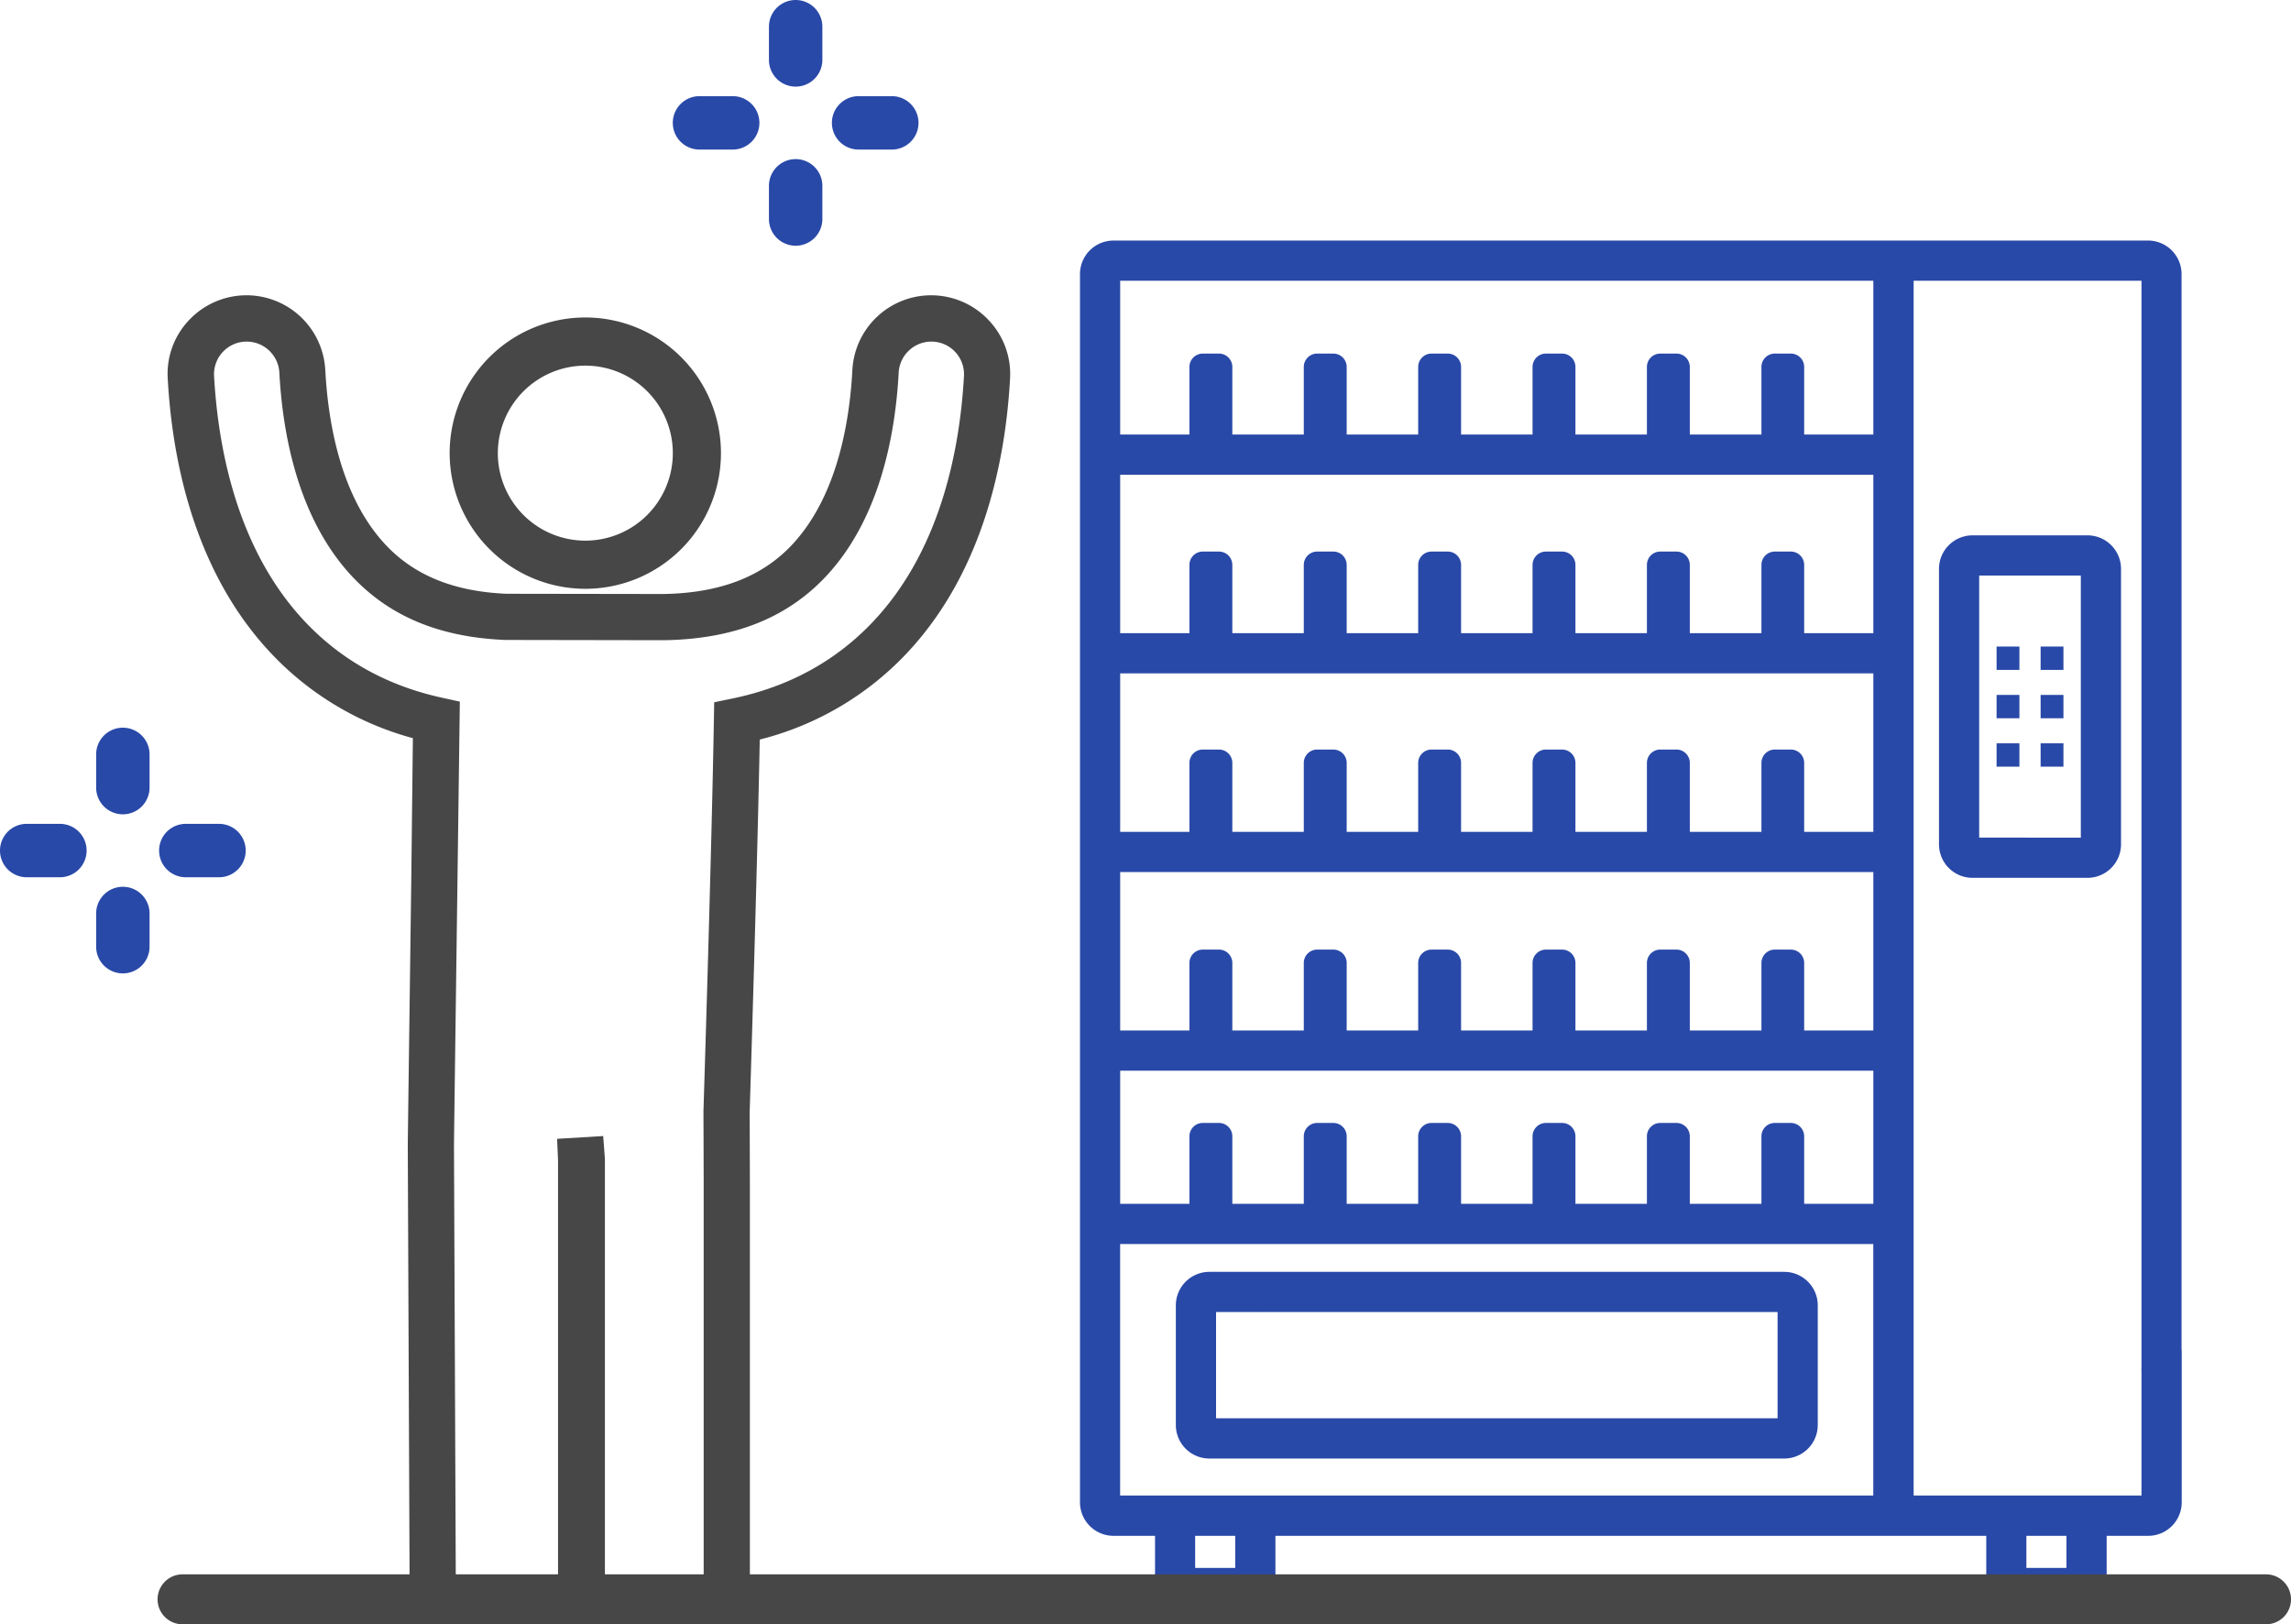 <svg xmlns="http://www.w3.org/2000/svg" viewBox="0 0 857.8 608.12"><defs><style>.cls-1{fill:#2949a8;}.cls-2{fill:#474747;}</style></defs><title>Ativo 1</title><g id="Camada_2" data-name="Camada 2"><g id="Camada_1-2" data-name="Camada 1"><path class="cls-1" d="M456.41,132.38h-6.06a5,5,0,0,0-5,5V170.2h16.06V137.38A5,5,0,0,0,456.41,132.38Z"/><path class="cls-1" d="M499.23,132.38h-6.06a5,5,0,0,0-5,5V170.2h16.06V137.38A5,5,0,0,0,499.23,132.38Z"/><path class="cls-1" d="M542.06,132.38H536a5,5,0,0,0-5,5V170.2h16.06V137.38A5,5,0,0,0,542.06,132.38Z"/><path class="cls-1" d="M584.88,132.38h-6.06a5,5,0,0,0-5,5V170.2h16.06V137.38A5,5,0,0,0,584.88,132.38Z"/><path class="cls-1" d="M627.7,132.38h-6.06a5,5,0,0,0-5,5V170.2H632.7V137.38A5,5,0,0,0,627.7,132.38Z"/><path class="cls-1" d="M670.52,132.38h-6a5,5,0,0,0-5,5V170.2h16V137.38A5,5,0,0,0,670.52,132.38Z"/><path class="cls-1" d="M456.41,206.5h-6.06a5,5,0,0,0-5,5v32.82h16.06V211.5A5,5,0,0,0,456.41,206.5Z"/><path class="cls-1" d="M499.23,206.5h-6.06a5,5,0,0,0-5,5v32.82h16.06V211.5A5,5,0,0,0,499.23,206.5Z"/><path class="cls-1" d="M542.06,206.5H536a5,5,0,0,0-5,5v32.82h16.06V211.5A5,5,0,0,0,542.06,206.5Z"/><path class="cls-1" d="M584.88,206.5h-6.06a5,5,0,0,0-5,5v32.82h16.06V211.5A5,5,0,0,0,584.88,206.5Z"/><path class="cls-1" d="M627.7,206.5h-6.06a5,5,0,0,0-5,5v32.82H632.7V211.5A5,5,0,0,0,627.7,206.5Z"/><path class="cls-1" d="M670.52,206.5h-6a5,5,0,0,0-5,5v32.82h16V211.5A5,5,0,0,0,670.52,206.5Z"/><path class="cls-1" d="M456.41,280.62h-6.06a5,5,0,0,0-5,5v32.82h16.06V285.62A5,5,0,0,0,456.41,280.62Z"/><path class="cls-1" d="M499.23,280.62h-6.06a5,5,0,0,0-5,5v32.82h16.06V285.62A5,5,0,0,0,499.23,280.62Z"/><path class="cls-1" d="M542.06,280.62H536a5,5,0,0,0-5,5v32.82h16.06V285.62A5,5,0,0,0,542.06,280.62Z"/><path class="cls-1" d="M584.88,280.62h-6.06a5,5,0,0,0-5,5v32.82h16.06V285.62A5,5,0,0,0,584.88,280.62Z"/><path class="cls-1" d="M627.7,280.62h-6.06a5,5,0,0,0-5,5v32.82H632.7V285.62A5,5,0,0,0,627.7,280.62Z"/><path class="cls-1" d="M670.52,280.62h-6a5,5,0,0,0-5,5v32.82h16V285.62A5,5,0,0,0,670.52,280.62Z"/><path class="cls-1" d="M456.41,355.52h-6.06a5,5,0,0,0-5,5v32.82h16.06V360.52A5,5,0,0,0,456.41,355.52Z"/><path class="cls-1" d="M499.23,355.52h-6.06a5,5,0,0,0-5,5v32.82h16.06V360.52A5,5,0,0,0,499.23,355.52Z"/><path class="cls-1" d="M542.06,355.52H536a5,5,0,0,0-5,5v32.82h16.06V360.52A5,5,0,0,0,542.06,355.52Z"/><path class="cls-1" d="M584.88,355.52h-6.06a5,5,0,0,0-5,5v32.82h16.06V360.52A5,5,0,0,0,584.88,355.52Z"/><path class="cls-1" d="M627.7,355.52h-6.06a5,5,0,0,0-5,5v32.82H632.7V360.52A5,5,0,0,0,627.7,355.52Z"/><path class="cls-1" d="M670.52,355.52h-6a5,5,0,0,0-5,5v32.82h16V360.52A5,5,0,0,0,670.52,355.52Z"/><path class="cls-1" d="M456.41,420.42h-6.06a5,5,0,0,0-5,5v32.82h16.06V425.42A5,5,0,0,0,456.41,420.42Z"/><path class="cls-1" d="M499.23,420.42h-6.06a5,5,0,0,0-5,5v32.82h16.06V425.42A5,5,0,0,0,499.23,420.42Z"/><path class="cls-1" d="M542.06,420.42H536a5,5,0,0,0-5,5v32.82h16.06V425.42A5,5,0,0,0,542.06,420.42Z"/><path class="cls-1" d="M584.88,420.42h-6.06a5,5,0,0,0-5,5v32.82h16.06V425.42A5,5,0,0,0,584.88,420.42Z"/><path class="cls-1" d="M627.7,420.42h-6.06a5,5,0,0,0-5,5v32.82H632.7V425.42A5,5,0,0,0,627.7,420.42Z"/><path class="cls-1" d="M670.52,420.42h-6a5,5,0,0,0-5,5v32.82h16V425.42A5,5,0,0,0,670.52,420.42Z"/><path class="cls-1" d="M781.61,200.43H738.54A12.56,12.56,0,0,0,726,213V316.11a12.55,12.55,0,0,0,12.54,12.54h43.07a12.56,12.56,0,0,0,12.55-12.54V213A12.56,12.56,0,0,0,781.61,200.43Zm-2.5,113.17H741.05V215.49h38.06Z"/><path class="cls-1" d="M809.35,498.51a7.53,7.53,0,0,0-7.53,7.53v53.87H716.51V105.11h85.31v407a7.53,7.53,0,1,0,15,0V102.6a12.55,12.55,0,0,0-12.54-12.54H416.92a12.56,12.56,0,0,0-12.55,12.54h0V562.42A12.56,12.56,0,0,0,416.92,575h15.55v14.55A12.56,12.56,0,0,0,445,602.06h20a12.56,12.56,0,0,0,12.55-12.55V575H743.7v14.55a12.56,12.56,0,0,0,12.54,12.55h20a12.56,12.56,0,0,0,12.54-12.55V575h15.56a12.55,12.55,0,0,0,12.54-12.54V506A7.53,7.53,0,0,0,809.35,498.51ZM419.42,105.12h282v57.56h-282Zm0,72.61h282v59.32h-282Zm0,74.38h282v59.32h-282Zm0,74.37h282v59.33h-282Zm0,74.38h282v49.85h-282ZM462.49,587h-15V575h15ZM470,559.91h-50.6V465.76h282v94.15ZM773.72,587h-15V575h15Z"/><path class="cls-1" d="M668.07,476.17H470.81a7.53,7.53,0,1,0,0,15.05H665.56V531H455.32V491.22H470a7.53,7.53,0,1,0,0-15.05H452.81a12.56,12.56,0,0,0-12.55,12.55v44.79a12.56,12.56,0,0,0,12.55,12.55H668.07a12.56,12.56,0,0,0,12.54-12.55V488.72A12.56,12.56,0,0,0,668.07,476.17Z"/><rect class="cls-1" x="747.56" y="242.06" width="8.55" height="8.74"/><rect class="cls-1" x="747.56" y="260.17" width="8.55" height="8.74"/><rect class="cls-1" x="747.56" y="278.29" width="8.55" height="8.74"/><rect class="cls-1" x="764.05" y="242.06" width="8.55" height="8.74"/><rect class="cls-1" x="764.05" y="260.17" width="8.55" height="8.74"/><rect class="cls-1" x="764.05" y="278.29" width="8.55" height="8.74"/><path class="cls-2" d="M848.45,589.42H68.35a9.35,9.35,0,1,0,0,18.7h780.1a9.35,9.35,0,0,0,0-18.7Z"/><path class="cls-2" d="M219.16,220.44a50.79,50.79,0,1,0-50.8-50.79A50.85,50.85,0,0,0,219.16,220.44Zm0-83.55a32.76,32.76,0,1,1-32.76,32.76A32.79,32.79,0,0,1,219.16,136.89Z"/><path class="cls-2" d="M370.14,119.83a29.54,29.54,0,0,0-51,18.8c-1.06,19.75-5.76,47-22.18,64.9-11.33,12.33-27.22,18.5-48.56,18.86l-58.8-.09c-19.88-.86-34.81-7-45.62-18.77-16.42-17.86-21.12-45.15-22.18-64.9a29.54,29.54,0,0,0-51-18.8,29.14,29.14,0,0,0-8,21.86c1.61,29.42,9.42,70.92,37.49,101.6a113.42,113.42,0,0,0,54.3,33.07L154,328.59c-.82,61.75-1.32,99.3-1.32,100.13l.68,163.34h17.3l-.68-163.35c0-1.4.67-51.47,1.32-99.89l.87-66.13-6.88-1.52c-20.86-4.58-38.4-14.53-52.14-29.55-24.62-26.91-31.52-64.27-33-90.87a12.22,12.22,0,0,1,12.22-12.86,12.28,12.28,0,0,1,12.23,11.66c1.2,22.58,6.82,54,26.71,75.68,14.11,15.36,33,23.33,57.81,24.36l59.4.1h.16c26.38-.43,46.36-8.43,61.09-24.46,19.89-21.64,25.51-53.1,26.71-75.68a12.28,12.28,0,0,1,12.22-11.66,12.22,12.22,0,0,1,12.23,12.86c-1.46,26.6-8.37,64-33,90.87-14.1,15.41-32.17,25.47-53.73,29.9l-6.79,1.4-.12,6.92c-.86,50.3-3.87,145.18-3.9,146.13v.15l.08,24.53V592.06h17.3V440.63l-.08-24.26c.13-4.16,2.8-88.82,3.78-139.49a113.55,113.55,0,0,0,56.23-33.59c28.06-30.68,35.88-72.18,37.49-101.6A29.22,29.22,0,0,0,370.14,119.83Z"/><polygon class="cls-2" points="226.49 592.06 226.49 433.82 225.85 425.32 208.59 426.37 208.94 434.39 208.94 592.06 226.49 592.06"/><path class="cls-1" d="M297.91,0a10,10,0,0,0-10,10V22.43a10,10,0,1,0,20,0V10A10,10,0,0,0,297.91,0Z"/><path class="cls-1" d="M297.91,59.57a10,10,0,0,0-10,10V82a10,10,0,0,0,20,0V69.57A10,10,0,0,0,297.91,59.57Z"/><path class="cls-1" d="M333.91,36H321.48a10,10,0,0,0,0,20h12.43a10,10,0,0,0,0-20Z"/><path class="cls-1" d="M274.34,36H261.91a10,10,0,0,0,0,20h12.43a10,10,0,0,0,0-20Z"/><path class="cls-1" d="M46,272.44a10,10,0,0,0-10,10v12.43a10,10,0,0,0,20,0V282.44A10,10,0,0,0,46,272.44Z"/><path class="cls-1" d="M46,332a10,10,0,0,0-10,10v12.43a10,10,0,0,0,20,0V342A10,10,0,0,0,46,332Z"/><path class="cls-1" d="M82,308.44H69.57a10,10,0,1,0,0,20H82a10,10,0,0,0,0-20Z"/><path class="cls-1" d="M22.43,308.44H10a10,10,0,0,0,0,20H22.43a10,10,0,1,0,0-20Z"/></g></g></svg>
